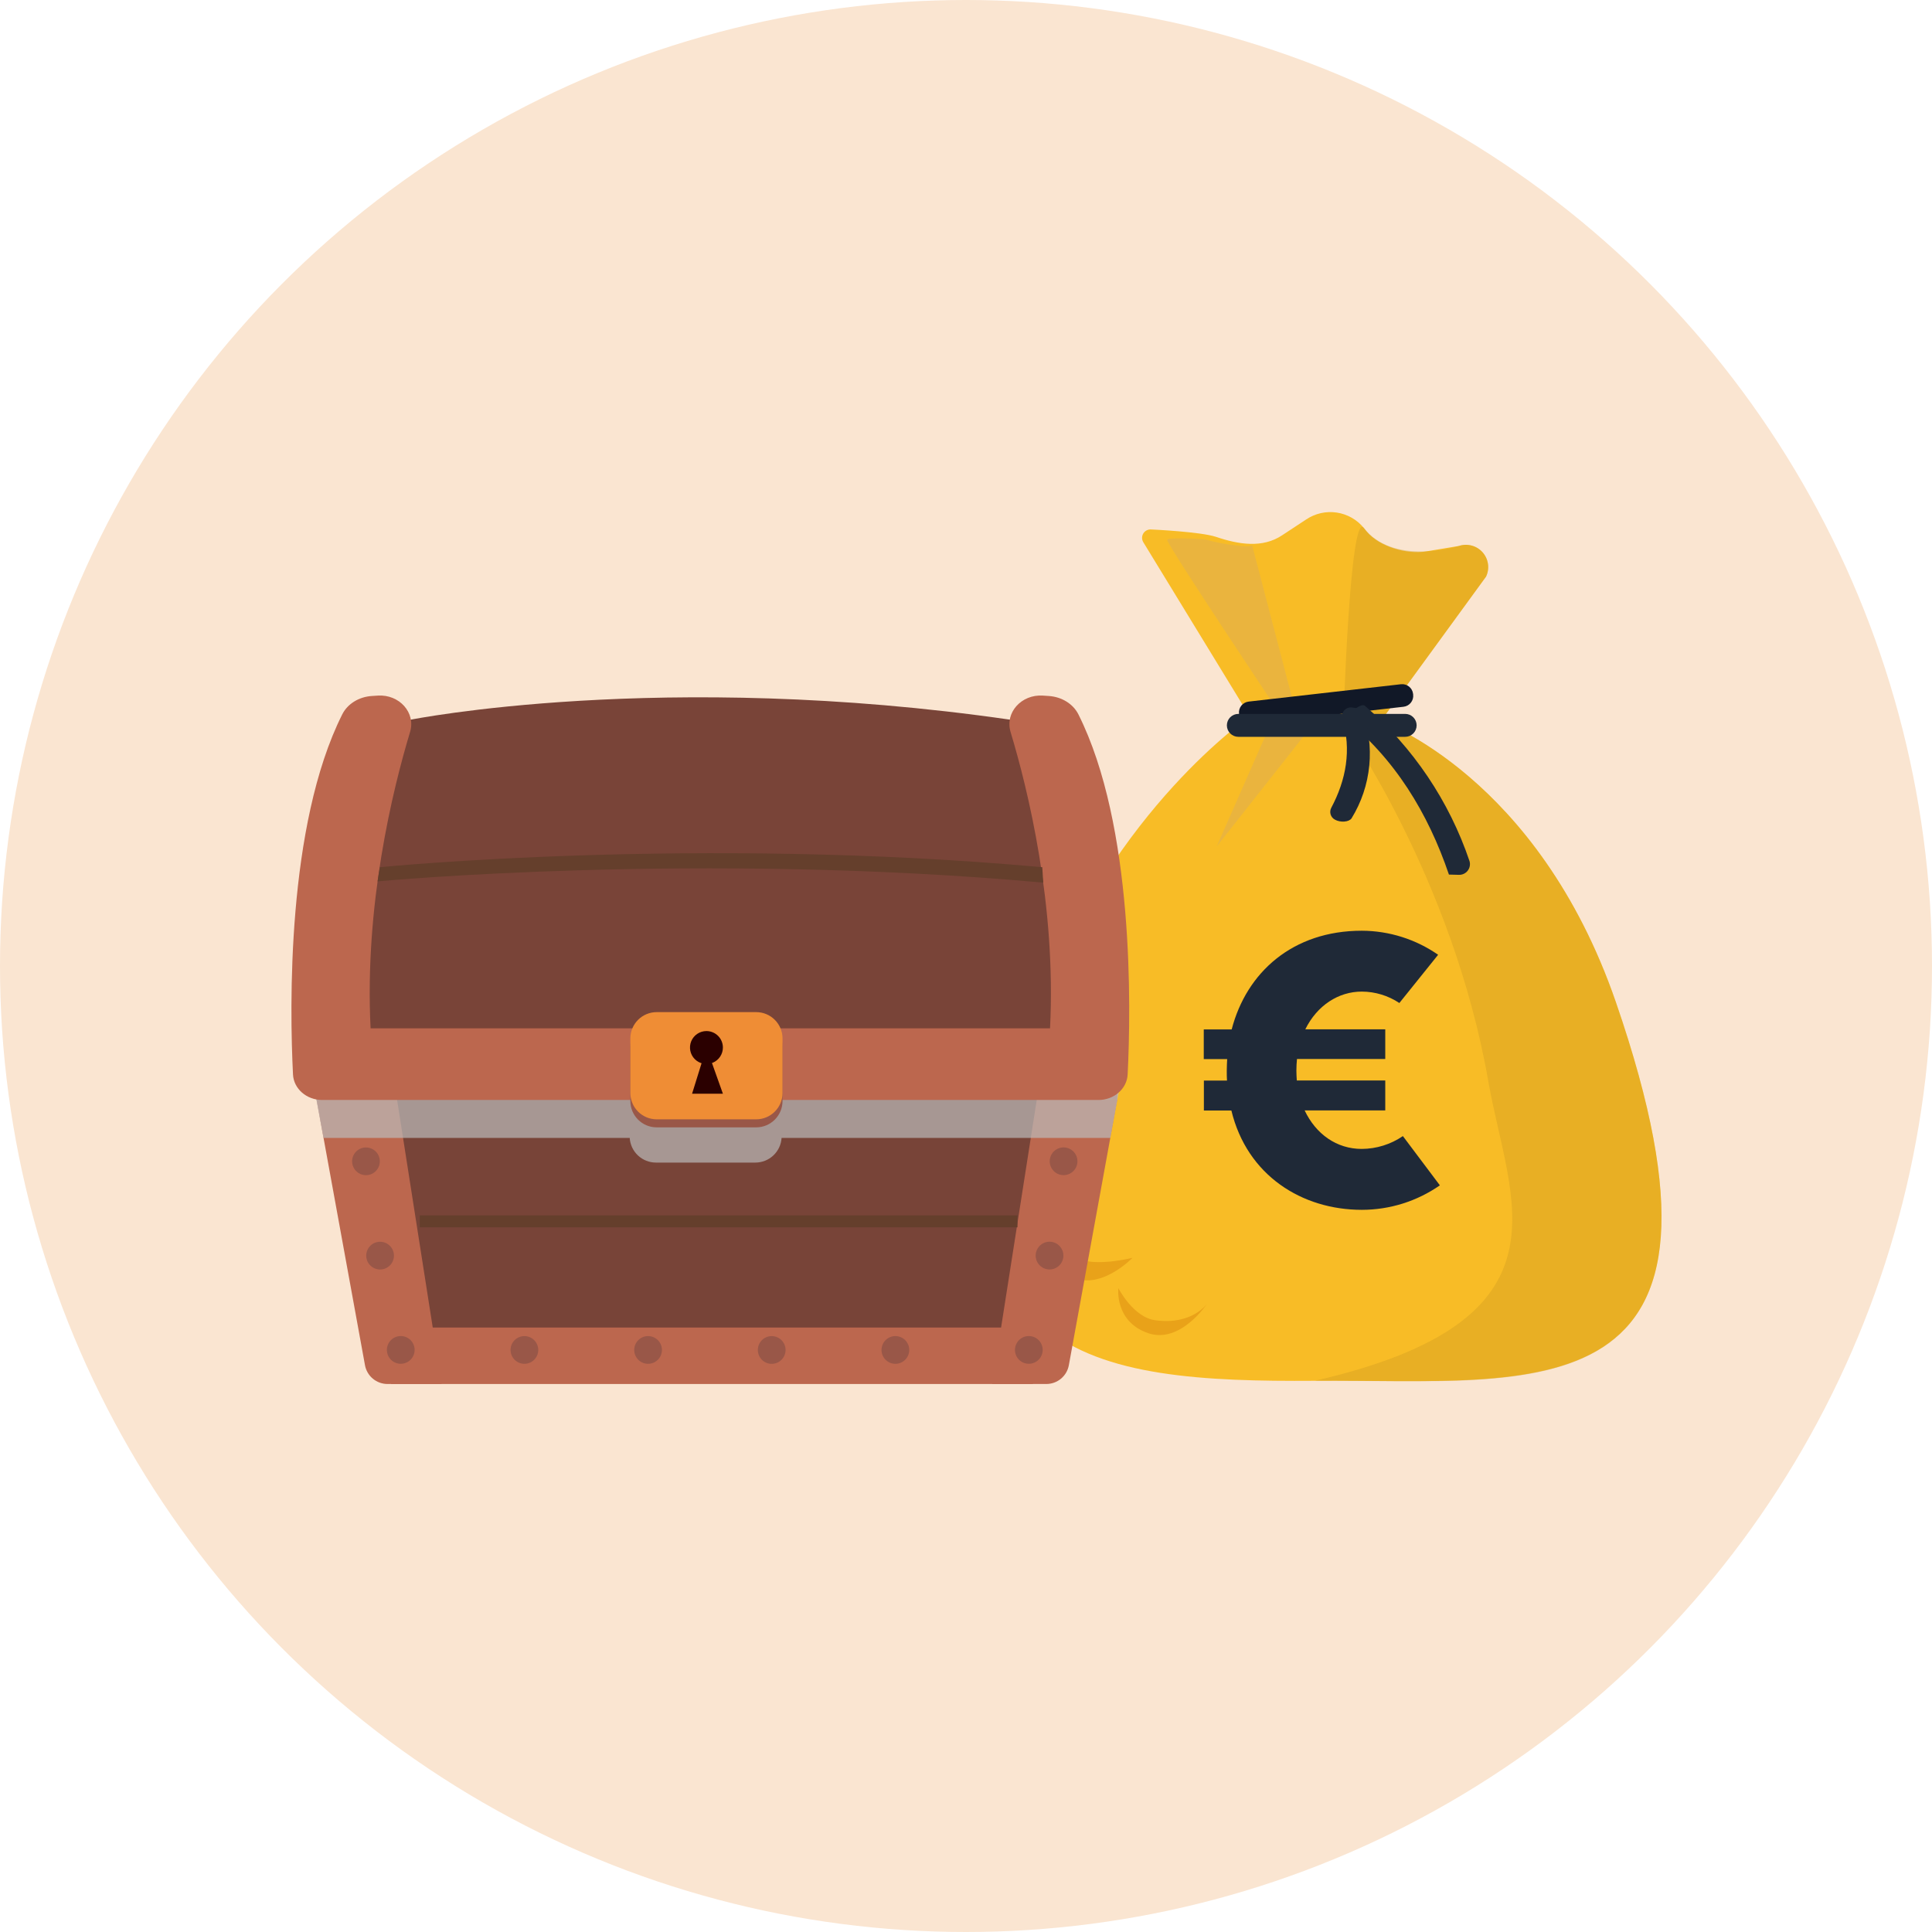 <svg width="200" height="200" viewBox="0 0 200 200" fill="none" xmlns="http://www.w3.org/2000/svg">
<circle cx="100" cy="100" r="100" fill="#FAE5D1"/>
<g clip-path="url(#clip0)">
<path d="M136.11 142.94C159.197 142.774 182.142 146.866 167.278 103.749C159.197 80.311 142.94 74.644 142.94 74.644L153.837 59.69C154.03 59.282 154.099 58.827 154.035 58.38C153.972 57.934 153.778 57.515 153.479 57.177C153.179 56.84 152.787 56.597 152.351 56.479C151.914 56.362 151.453 56.375 151.024 56.517L147.653 57.078C145.618 57.416 142.759 56.59 141.454 54.991L141.181 54.653C140.476 53.791 139.475 53.223 138.372 53.059C137.27 52.896 136.146 53.149 135.221 53.77L132.747 55.399C130.704 56.77 128.237 56.371 125.894 55.579C124.293 55.041 119.195 54.811 119.195 54.811C119.034 54.794 118.872 54.821 118.727 54.89C118.581 54.959 118.457 55.067 118.369 55.202C118.281 55.336 118.232 55.493 118.228 55.654C118.223 55.815 118.264 55.974 118.344 56.113L129.376 74.172C129.376 74.172 115.374 83.689 107.747 103.757C93.606 140.957 113.407 143.101 136.11 142.94Z" fill="#F8BC26"/>
<g style="mix-blend-mode:multiply" opacity="0.38">
<path d="M136.109 142.939C159.197 142.843 182.141 146.865 167.277 103.748C159.197 80.311 142.939 74.643 142.939 74.643L153.837 59.689C154.03 59.281 154.099 58.826 154.035 58.379C153.971 57.932 153.778 57.514 153.478 57.176C153.179 56.839 152.786 56.596 152.35 56.478C151.914 56.361 151.453 56.374 151.024 56.516C151.024 56.516 144.706 58.537 141.454 54.979L141.181 54.641C139.726 52.85 139.061 74.92 139.061 74.92C139.061 74.92 150.362 90.765 154.067 111.913C156.222 124.342 163.429 136.664 136.109 142.939Z" fill="#CC9A1F"/>
</g>
<g style="mix-blend-mode:multiply" opacity="0.38">
<path d="M134.125 73.652L129.623 56.458C129.623 56.458 129.507 56.685 127.903 56.458C126.872 56.343 125.853 56.144 124.855 55.862C124.566 55.789 121.007 55.609 120.815 55.862C120.622 56.116 132.585 74.036 132.585 74.036L134.125 73.652Z" fill="#D1A965"/>
</g>
<g style="mix-blend-mode:multiply" opacity="0.38">
<path d="M131.25 75.592L125.951 87.63L135.444 75.592H131.25Z" fill="#D1A965"/>
</g>
<path d="M145.025 70.832L129.263 72.628C128.64 72.699 128.192 73.26 128.263 73.882L128.273 73.962C128.344 74.584 128.906 75.031 129.529 74.96L145.292 73.164C145.914 73.093 146.362 72.531 146.291 71.909L146.282 71.829C146.21 71.207 145.648 70.761 145.025 70.832Z" fill="#111827"/>
<path d="M145.46 76.276H128.195C128.039 76.276 127.884 76.245 127.74 76.186C127.596 76.126 127.465 76.038 127.354 75.928C127.244 75.818 127.156 75.687 127.096 75.543C127.037 75.399 127.006 75.245 127.006 75.089C127.006 74.933 127.037 74.778 127.096 74.635C127.156 74.49 127.244 74.359 127.354 74.249C127.465 74.139 127.596 74.052 127.74 73.992C127.884 73.932 128.039 73.902 128.195 73.902H145.46C145.776 73.902 146.078 74.027 146.301 74.249C146.524 74.472 146.649 74.774 146.649 75.089C146.649 75.404 146.524 75.706 146.301 75.928C146.078 76.151 145.776 76.276 145.46 76.276Z" fill="#1F2937"/>
<path d="M149.993 90.536C147.85 84.22 144.387 78.457 139 74.23C139.77 73.846 140.924 72.693 141.309 73.077C146.288 77.377 150.024 82.929 152.129 89.157C152.175 89.325 152.182 89.501 152.148 89.671C152.113 89.842 152.04 90.002 151.932 90.139C151.825 90.275 151.687 90.385 151.529 90.459C151.371 90.533 151.199 90.568 151.025 90.563L149.993 90.536Z" fill="#1F2937"/>
<path d="M137.811 83.626C139.35 80.733 139.92 77.632 138.965 74.405C138.922 74.261 138.915 74.108 138.945 73.961C138.975 73.813 139.041 73.675 139.138 73.559C139.234 73.444 139.358 73.354 139.498 73.297C139.637 73.241 139.789 73.22 139.939 73.237C140.493 73.302 140.959 73.383 140.997 73.552C141.679 75.374 141.935 77.327 141.746 79.262C141.557 81.198 140.929 83.065 139.908 84.721C139.635 85.106 138.754 85.167 138.188 84.848C137.976 84.736 137.818 84.544 137.747 84.315C137.677 84.086 137.7 83.838 137.811 83.626Z" fill="#1F2937"/>
<path d="M108.539 126.928C108.539 126.928 107.497 130.228 110.694 132.069C113.773 133.821 117.236 130.209 117.236 130.209C117.236 130.209 113.222 131.212 111.483 130.209C110.216 129.409 109.197 128.273 108.539 126.928Z" fill="#E9A219"/>
<path d="M115.771 133.348C115.771 133.348 115.359 136.806 118.849 138.005C122.181 139.158 124.948 134.97 124.948 134.97C124.948 134.97 123.409 137.194 119.603 136.672C117.314 136.376 115.771 133.348 115.771 133.348Z" fill="#E9A219"/>
<path d="M149.055 122.705C146.685 124.356 143.864 125.241 140.974 125.241C134.776 125.241 129.096 121.687 127.472 114.96H124.625V111.863H127.018C126.995 111.528 126.995 111.198 126.995 110.845C126.995 110.43 127.018 110.034 127.037 109.638H124.613V106.564H127.503C129.042 100.647 133.829 96.348 140.971 96.348C143.797 96.357 146.554 97.225 148.874 98.838L144.861 103.832C143.709 103.065 142.356 102.653 140.971 102.649C138.577 102.649 136.353 104.063 135.126 106.553H143.402V109.627H134.264C134.225 110.011 134.202 110.418 134.202 110.833C134.202 111.186 134.225 111.517 134.244 111.851H143.402V114.948H135.056C136.211 117.395 138.362 118.936 140.963 118.936C142.485 118.929 143.97 118.466 145.226 117.607L149.055 122.705Z" fill="#1F2937"/>
</g>
<g clip-path="url(#clip1)">
<path d="M32.894 107.979H115.527C115.545 107.979 115.562 107.982 115.579 107.989C115.595 107.996 115.61 108.005 115.622 108.018C115.635 108.03 115.645 108.045 115.652 108.062C115.658 108.078 115.662 108.095 115.662 108.113V113.824H32.768V108.105C32.767 108.089 32.771 108.072 32.777 108.057C32.783 108.042 32.793 108.028 32.804 108.016C32.816 108.004 32.83 107.995 32.845 107.988C32.861 107.982 32.877 107.979 32.894 107.979Z" fill="#B7715C"/>
<path d="M107.942 110.517H38.154V139.963H107.942V110.517Z" fill="#784438"/>
<path d="M41.101 113.824L45.713 143.271H40.115C39.56 143.271 39.023 143.076 38.597 142.721C38.17 142.365 37.882 141.871 37.783 141.325L32.768 113.824H41.101Z" fill="#BC674E"/>
<path d="M107.33 113.824L102.717 143.271H108.315C108.87 143.271 109.407 143.076 109.833 142.721C110.26 142.365 110.548 141.871 110.647 141.325L115.662 113.824H107.33Z" fill="#BC674E"/>
<path d="M106.92 137.425H40.488V143.271H106.92V137.425Z" fill="#BC674E"/>
<path d="M107.9 140.072C108.082 139.301 107.605 138.528 106.833 138.346C106.062 138.164 105.289 138.641 105.107 139.413C104.925 140.185 105.403 140.958 106.174 141.14C106.945 141.322 107.718 140.844 107.9 140.072Z" fill="#995748"/>
<path d="M108.878 131.395C109.661 131.268 110.192 130.531 110.065 129.748C109.938 128.966 109.201 128.434 108.418 128.562C107.636 128.689 107.105 129.426 107.232 130.208C107.359 130.991 108.096 131.522 108.878 131.395Z" fill="#995748"/>
<path d="M111.498 120.542C111.679 119.77 111.199 118.998 110.428 118.817C109.656 118.637 108.884 119.116 108.704 119.888C108.523 120.66 109.003 121.432 109.774 121.613C110.546 121.793 111.318 121.314 111.498 120.542Z" fill="#995748"/>
<path d="M112.618 111.417C112.793 110.644 112.309 109.875 111.536 109.7C110.763 109.525 109.994 110.009 109.819 110.783C109.644 111.556 110.129 112.325 110.901 112.5C111.674 112.675 112.443 112.19 112.618 111.417Z" fill="#995748"/>
<path d="M42.815 140.285C43.114 139.551 42.762 138.713 42.028 138.414C41.294 138.114 40.457 138.466 40.157 139.2C39.858 139.934 40.21 140.772 40.944 141.072C41.678 141.371 42.515 141.019 42.815 140.285Z" fill="#995748"/>
<path d="M52.852 139.746C52.851 140.03 52.935 140.308 53.093 140.544C53.251 140.78 53.475 140.964 53.737 141.073C53.999 141.182 54.288 141.21 54.566 141.155C54.845 141.099 55.101 140.963 55.301 140.762C55.502 140.561 55.639 140.305 55.694 140.027C55.749 139.748 55.721 139.46 55.612 139.197C55.504 138.935 55.319 138.711 55.083 138.553C54.847 138.395 54.57 138.311 54.286 138.312C53.906 138.312 53.541 138.463 53.272 138.732C53.003 139.001 52.852 139.366 52.852 139.746Z" fill="#995748"/>
<path d="M68.103 140.761C68.663 140.201 68.663 139.292 68.103 138.731C67.542 138.171 66.634 138.171 66.073 138.731C65.513 139.292 65.513 140.201 66.073 140.761C66.634 141.322 67.542 141.322 68.103 140.761Z" fill="#995748"/>
<path d="M80.216 141.146C80.987 140.964 81.465 140.191 81.283 139.42C81.101 138.648 80.328 138.17 79.557 138.352C78.785 138.534 78.308 139.308 78.49 140.079C78.672 140.851 79.445 141.329 80.216 141.146Z" fill="#995748"/>
<path d="M94.015 140.296C94.319 139.563 93.971 138.724 93.239 138.42C92.506 138.117 91.667 138.465 91.364 139.197C91.06 139.93 91.408 140.769 92.14 141.073C92.872 141.376 93.712 141.028 94.015 140.296Z" fill="#995748"/>
<path d="M48.248 112.337C49.04 112.337 49.683 111.694 49.683 110.901C49.683 110.109 49.04 109.466 48.248 109.466C47.455 109.466 46.812 110.109 46.812 110.901C46.812 111.694 47.455 112.337 48.248 112.337Z" fill="#995748"/>
<path d="M59.613 110.901C59.613 111.185 59.697 111.463 59.855 111.699C60.013 111.935 60.237 112.119 60.499 112.228C60.761 112.337 61.05 112.365 61.328 112.31C61.606 112.254 61.862 112.118 62.063 111.917C62.264 111.716 62.4 111.46 62.456 111.182C62.511 110.903 62.483 110.615 62.374 110.352C62.265 110.09 62.081 109.866 61.845 109.708C61.609 109.551 61.331 109.466 61.048 109.467C60.667 109.467 60.303 109.618 60.034 109.887C59.765 110.156 59.614 110.521 59.613 110.901Z" fill="#995748"/>
<path d="M73.548 112.337C74.341 112.337 74.983 111.694 74.983 110.901C74.983 110.109 74.341 109.466 73.548 109.466C72.756 109.466 72.113 110.109 72.113 110.901C72.113 111.694 72.756 112.337 73.548 112.337Z" fill="#995748"/>
<path d="M85.215 110.901C85.215 111.185 85.299 111.463 85.456 111.699C85.614 111.935 85.838 112.119 86.1 112.228C86.363 112.337 86.651 112.365 86.93 112.31C87.208 112.254 87.464 112.118 87.665 111.917C87.865 111.716 88.002 111.46 88.057 111.182C88.113 110.903 88.084 110.615 87.976 110.352C87.867 110.09 87.683 109.866 87.447 109.708C87.211 109.551 86.933 109.466 86.649 109.467C86.269 109.467 85.904 109.618 85.635 109.887C85.366 110.156 85.215 110.521 85.215 110.901Z" fill="#995748"/>
<path d="M98.162 110.901C98.162 111.185 98.246 111.463 98.404 111.699C98.561 111.935 98.785 112.119 99.047 112.228C99.31 112.337 99.598 112.365 99.877 112.31C100.155 112.255 100.411 112.118 100.612 111.917C100.812 111.717 100.949 111.461 101.005 111.182C101.06 110.904 101.032 110.615 100.923 110.353C100.814 110.09 100.63 109.866 100.394 109.709C100.158 109.551 99.881 109.467 99.597 109.467C99.217 109.467 98.852 109.618 98.583 109.887C98.314 110.156 98.162 110.521 98.162 110.901Z" fill="#995748"/>
<path d="M40.361 130.997C40.921 130.437 40.921 129.528 40.361 128.967C39.8 128.407 38.892 128.407 38.331 128.967C37.771 129.528 37.771 130.437 38.331 130.997C38.892 131.558 39.8 131.558 40.361 130.997Z" fill="#995748"/>
<path d="M36.451 120.219C36.451 120.503 36.535 120.781 36.693 121.017C36.85 121.253 37.075 121.437 37.337 121.546C37.599 121.655 37.888 121.683 38.166 121.628C38.444 121.573 38.7 121.436 38.901 121.235C39.102 121.034 39.238 120.779 39.294 120.5C39.349 120.222 39.321 119.933 39.212 119.671C39.103 119.408 38.919 119.184 38.683 119.026C38.447 118.869 38.169 118.785 37.886 118.785C37.505 118.785 37.14 118.936 36.871 119.205C36.602 119.474 36.451 119.839 36.451 120.219Z" fill="#995748"/>
<path d="M38.042 111.761C38.406 111.056 38.13 110.191 37.426 109.827C36.722 109.463 35.856 109.739 35.492 110.444C35.129 111.148 35.405 112.014 36.109 112.378C36.813 112.741 37.679 112.465 38.042 111.761Z" fill="#995748"/>
<path d="M105.328 125.812H43.455V127.049H105.328V125.812Z" fill="#653F2C"/>
<g style="mix-blend-mode:multiply" opacity="0.69">
<path d="M116.022 111.949L80.909 111.847C80.877 111.149 80.577 110.489 80.072 110.006C79.566 109.522 78.894 109.252 78.195 109.251H67.898C67.201 109.252 66.531 109.521 66.027 110.001C65.522 110.482 65.221 111.137 65.186 111.833L32.381 111.892L33.489 117.798H65.188C65.231 118.488 65.535 119.136 66.038 119.61C66.542 120.084 67.206 120.348 67.898 120.35H78.197C78.888 120.349 79.554 120.085 80.058 119.611C80.562 119.137 80.867 118.488 80.909 117.798H114.94L116.022 111.949Z" fill="#BCBCBC"/>
</g>
<path d="M42.469 74.509C42.469 74.509 68.475 69.28 104.628 74.509L113.082 109.816L34.432 108.846L42.469 74.509Z" fill="#794438"/>
<path d="M111.637 73.953C111.085 72.853 109.899 72.139 108.582 72.049L107.958 72.008C105.725 71.861 104.015 73.785 104.611 75.763C106.424 81.771 109.347 93.697 108.699 106.454H38.364C37.718 93.694 40.641 81.773 42.453 75.763C43.05 73.785 41.344 71.861 39.107 72.008L38.483 72.049C37.167 72.135 35.98 72.853 35.428 73.953C29.659 85.462 29.986 104.327 30.331 111.23C30.405 112.709 31.736 113.869 33.352 113.869H113.713C115.329 113.869 116.659 112.709 116.734 111.23C117.08 104.327 117.406 85.462 111.637 73.953Z" fill="#BC674E"/>
<path d="M78.28 105.605H67.981C66.475 105.605 65.254 106.826 65.254 108.333V113.976C65.254 115.482 66.475 116.703 67.981 116.703H78.28C79.786 116.703 81.007 115.482 81.007 113.976V108.333C81.007 106.826 79.786 105.605 78.28 105.605Z" fill="#995748"/>
<path d="M78.28 104.774H67.981C66.475 104.774 65.254 105.995 65.254 107.501V113.144C65.254 114.651 66.475 115.872 67.981 115.872H78.28C79.786 115.872 81.007 114.651 81.007 113.144V107.501C81.007 105.995 79.786 104.774 78.28 104.774Z" fill="#EF8D35"/>
<path d="M74.834 108.439C74.834 108.776 74.734 109.105 74.547 109.385C74.36 109.665 74.094 109.884 73.783 110.013C73.472 110.142 73.129 110.175 72.799 110.11C72.468 110.044 72.165 109.882 71.927 109.643C71.688 109.405 71.526 109.101 71.46 108.771C71.395 108.441 71.428 108.098 71.557 107.787C71.686 107.475 71.905 107.209 72.185 107.022C72.465 106.835 72.794 106.735 73.131 106.735C73.355 106.735 73.576 106.779 73.783 106.865C73.989 106.95 74.177 107.076 74.335 107.234C74.493 107.392 74.619 107.58 74.704 107.787C74.79 107.993 74.834 108.215 74.834 108.439Z" fill="#2B0000"/>
<path d="M73.131 108.439L71.644 113.22H74.835L73.131 108.439Z" fill="#2B0000"/>
<path d="M107.996 91.371C72.406 88.135 39.41 91.208 39.086 91.241L39.321 89.773C39.644 89.74 72.173 86.525 107.896 89.773L107.996 91.371Z" fill="#653F2C"/>
</g>
<defs>
<clipPath id="clip0">
<rect width="69" height="90" fill="white" transform="translate(103 53)"/>
</clipPath>
<clipPath id="clip1">
<rect width="96" height="81" fill="white" transform="translate(27 72)"/>
</clipPath>
</defs>
</svg>
